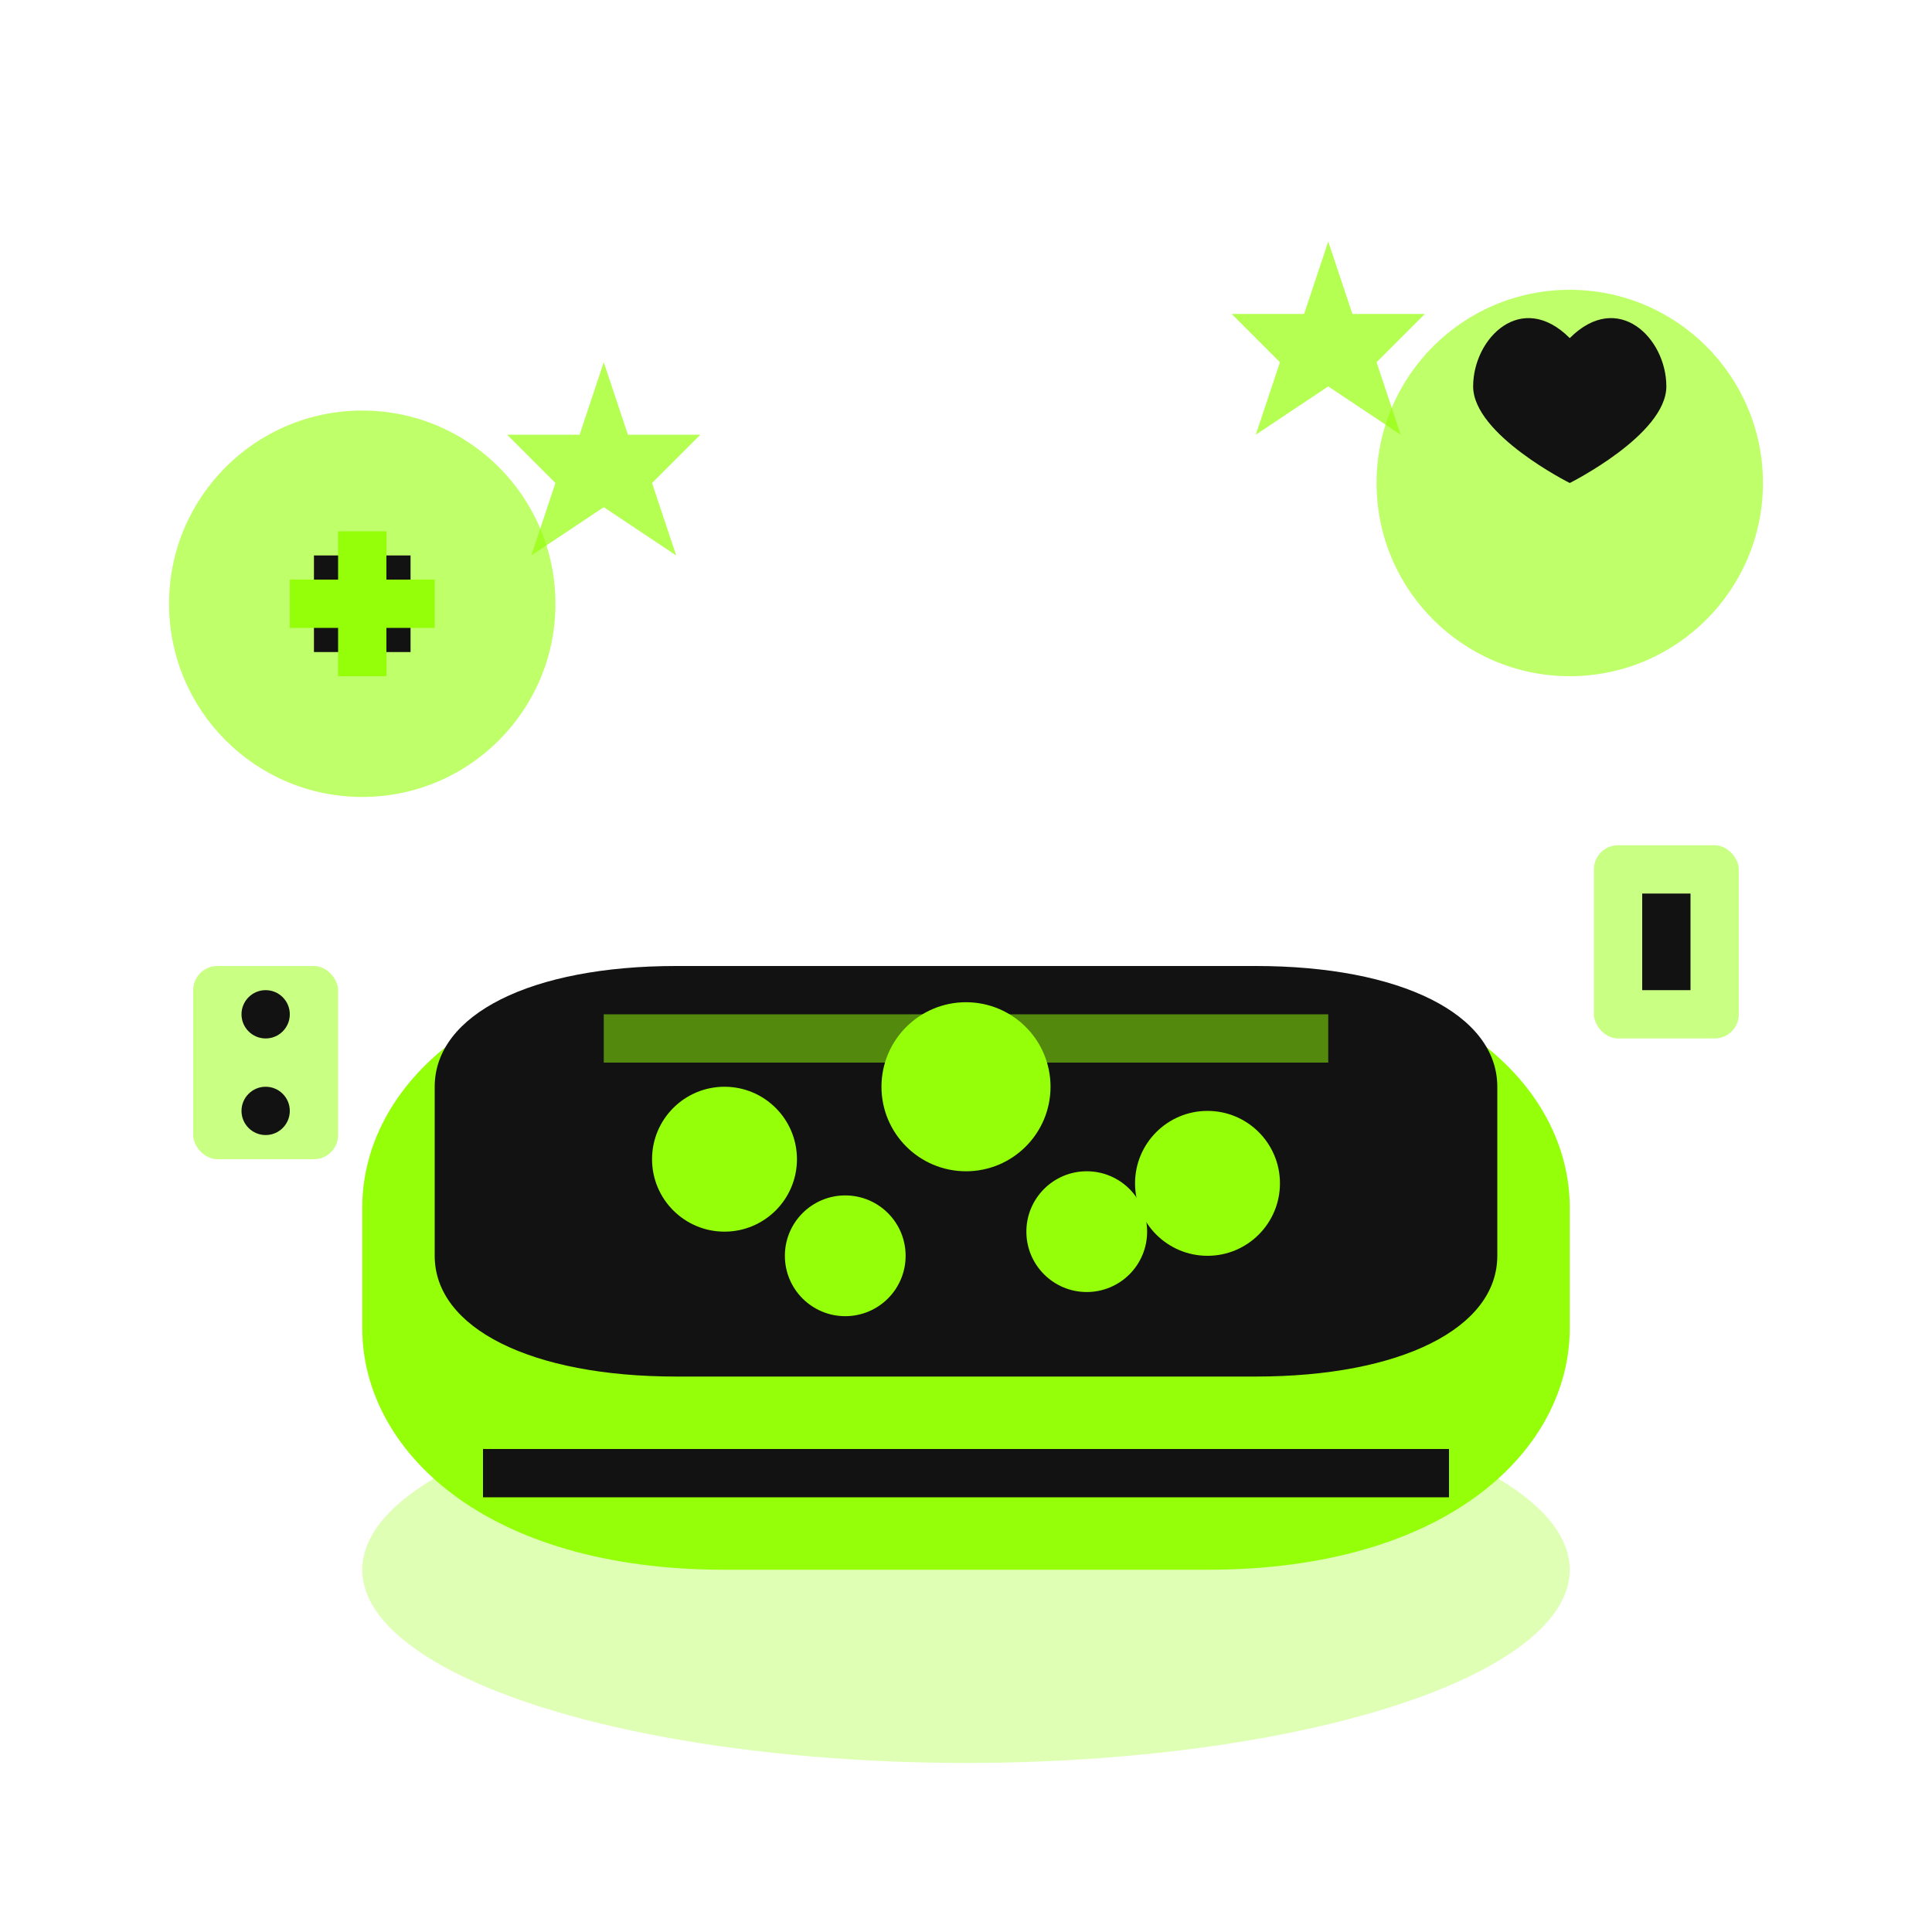 <svg width="80" height="80" viewBox="0 0 80 80" fill="none" xmlns="http://www.w3.org/2000/svg">
  <!-- Food bowl -->
  <ellipse cx="40" cy="65" rx="25" ry="8" fill="#94ff08" opacity="0.3"/>
  <path d="M15 50C15 45 20 40 30 40H50C60 40 65 45 65 50V55C65 60 60 65 50 65H30C20 65 15 60 15 55V50Z" fill="#94ff08"/>
  <path d="M18 45C18 42 22 40 28 40H52C58 40 62 42 62 45V52C62 55 58 57 52 57H28C22 57 18 55 18 52V45Z" fill="#121212"/>
  
  <!-- Food kibbles -->
  <circle cx="30" cy="48" r="3" fill="#94ff08"/>
  <circle cx="40" cy="45" r="3.5" fill="#94ff08"/>
  <circle cx="50" cy="49" r="3" fill="#94ff08"/>
  <circle cx="35" cy="52" r="2.5" fill="#94ff08"/>
  <circle cx="45" cy="51" r="2.5" fill="#94ff08"/>
  
  <!-- Bowl decoration -->
  <rect x="25" y="42" width="30" height="2" fill="#94ff08" opacity="0.5"/>
  <rect x="20" y="60" width="40" height="2" fill="#121212"/>
  
  <!-- Nutritional symbols -->
  <circle cx="15" cy="25" r="8" fill="#94ff08" opacity="0.6"/>
  <rect x="13" y="23" width="4" height="4" fill="#121212"/>
  <rect x="14" y="22" width="2" height="6" fill="#94ff08"/>
  <rect x="12" y="24" width="6" height="2" fill="#94ff08"/>
  
  <circle cx="65" cy="20" r="8" fill="#94ff08" opacity="0.6"/>
  <path d="M61 16C61 14 63 12 65 14C67 12 69 14 69 16C69 18 65 20 65 20S61 18 61 16Z" fill="#121212"/>
  
  <!-- Premium quality stars -->
  <polygon points="25,15 26,18 29,18 27,20 28,23 25,21 22,23 23,20 21,18 24,18" fill="#94ff08" opacity="0.7"/>
  <polygon points="55,10 56,13 59,13 57,15 58,18 55,16 52,18 53,15 51,13 54,13" fill="#94ff08" opacity="0.7"/>
  
  <!-- Vitamin symbols -->
  <rect x="8" y="40" width="6" height="8" rx="1" fill="#94ff08" opacity="0.5"/>
  <circle cx="11" cy="42" r="1" fill="#121212"/>
  <circle cx="11" cy="46" r="1" fill="#121212"/>
  
  <rect x="66" y="35" width="6" height="8" rx="1" fill="#94ff08" opacity="0.5"/>
  <rect x="68" y="37" width="2" height="4" fill="#121212"/>
</svg>
